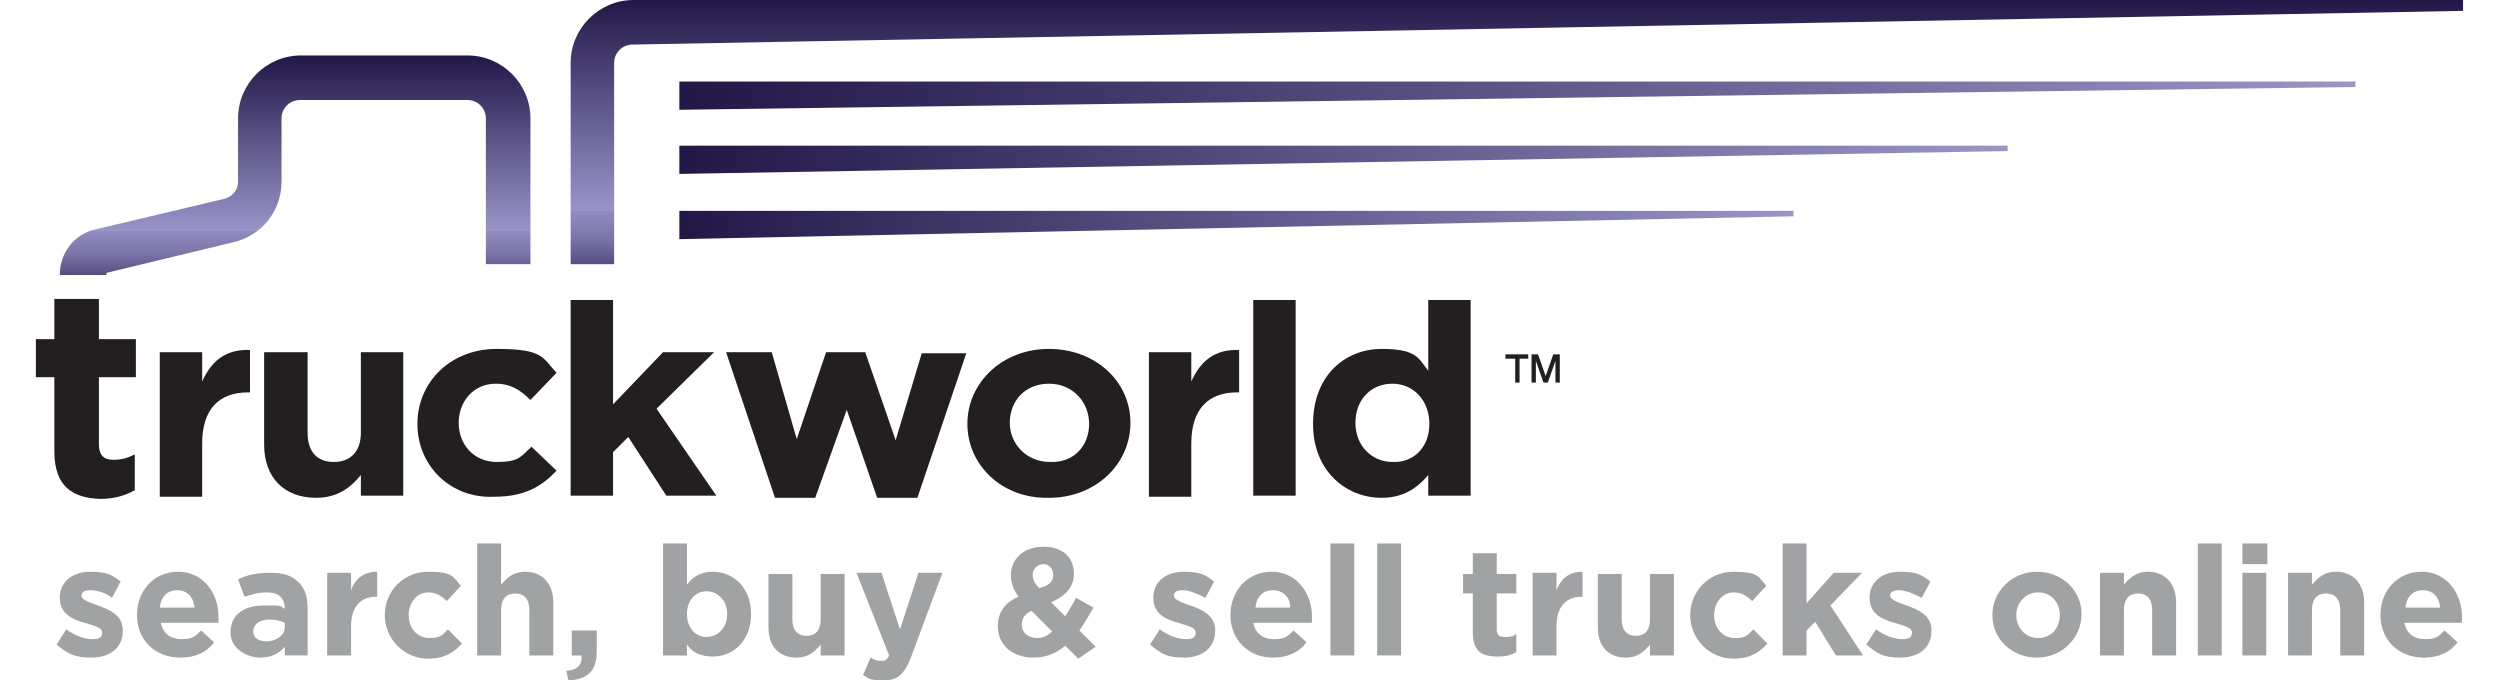 <?xml version="1.0" encoding="UTF-8"?>
<svg id="Layer_1" xmlns="http://www.w3.org/2000/svg" version="1.1" xmlns:xlink="http://www.w3.org/1999/xlink" viewBox="0 0 230 62.6">
  <!-- Generator: Adobe Illustrator 29.1.0, SVG Export Plug-In . SVG Version: 2.1.0 Build 142)  -->
  <defs>
    <style>
      .st0 {
        fill: url(#linear-gradient2);
      }

      .st1 {
        fill: url(#linear-gradient1);
      }

      .st2 {
        fill: #231f20;
      }

      .st3 {
        fill: url(#linear-gradient4);
      }

      .st4 {
        fill: #a0a2a3;
      }

      .st5 {
        fill: url(#linear-gradient3);
      }

      .st6 {
        fill: url(#linear-gradient);
      }
    </style>
    <linearGradient id="linear-gradient" x1="139.6" y1="539.6" x2="139.6" y2="515.2" gradientTransform="translate(0 -515.3)" gradientUnits="userSpaceOnUse">
      <stop offset="0" stop-color="#221747"/>
      <stop offset="0" stop-color="#241949"/>
      <stop offset="0" stop-color="#564e80"/>
      <stop offset=".1" stop-color="#7b75a8"/>
      <stop offset=".2" stop-color="#918cc0"/>
      <stop offset=".2" stop-color="#9995c9"/>
      <stop offset="1" stop-color="#221747"/>
    </linearGradient>
    <linearGradient id="linear-gradient1" x1="27.2" y1="540.6" x2="27.2" y2="520.4" gradientTransform="translate(0 -515.3)" gradientUnits="userSpaceOnUse">
      <stop offset="0" stop-color="#221747"/>
      <stop offset="0" stop-color="#241949"/>
      <stop offset="0" stop-color="#564e80"/>
      <stop offset=".1" stop-color="#7b75a8"/>
      <stop offset=".2" stop-color="#918cc0"/>
      <stop offset=".2" stop-color="#9995c9"/>
      <stop offset="1" stop-color="#221747"/>
    </linearGradient>
    <linearGradient id="linear-gradient2" x1="62.5" y1="524.1" x2="216.7" y2="524.1" gradientTransform="translate(0 -515.3)" gradientUnits="userSpaceOnUse">
      <stop offset="0" stop-color="#221747"/>
      <stop offset="1" stop-color="#9995c9"/>
    </linearGradient>
    <linearGradient id="linear-gradient3" x1="62.5" y1="530" x2="184.7" y2="530" gradientTransform="translate(0 -515.3)" gradientUnits="userSpaceOnUse">
      <stop offset="0" stop-color="#221747"/>
      <stop offset="1" stop-color="#9995c9"/>
    </linearGradient>
    <linearGradient id="linear-gradient4" x1="62.5" y1="536" x2="165" y2="536" gradientTransform="translate(0 -515.3)" gradientUnits="userSpaceOnUse">
      <stop offset="0" stop-color="#221747"/>
      <stop offset="1" stop-color="#9995c9"/>
    </linearGradient>
  </defs>
  <g>
    <g>
      <path class="st2" d="M5,41.5v-6.8h-1.7v-3.5h1.7v-3.7h4.1v3.7h3.4v3.5h-3.4v6.2c0,.9.4,1.4,1.3,1.4s1.4-.2,2-.5v3.3c-.9.5-1.9.8-3.2.8-2.5-.1-4.2-1.1-4.2-4.4Z"/>
      <path class="st2" d="M14.7,32.4h3.9v2.7c.8-1.8,2.1-3,4.4-2.9v3.9h-.2c-2.6,0-4.2,1.5-4.2,4.7v4.9h-3.9s0-13.3,0-13.3Z"/>
      <path class="st2" d="M24.3,40.9v-8.5h4v7.4c0,1.8.9,2.7,2.4,2.7s2.5-.9,2.5-2.7v-7.4h3.9v13.2h-3.9v-1.9c-.9,1.1-2.1,2.1-4.1,2.1-3,0-4.8-1.9-4.8-4.9Z"/>
      <path class="st2" d="M38.4,39h0c0-3.8,3-6.9,7.3-6.9s4.2.8,5.5,2.2l-2.4,2.5c-.9-.9-1.8-1.5-3.2-1.5-2,0-3.4,1.6-3.4,3.6h0c0,2,1.4,3.6,3.5,3.6s2.2-.5,3.2-1.4l2.3,2.2c-1.3,1.4-2.9,2.4-5.7,2.4-4.1.2-7.1-2.9-7.1-6.7Z"/>
      <path class="st2" d="M52.5,27.6h3.9v9.6l4.6-4.8h4.7l-5.3,5.2,5.5,8h-4.6l-3.5-5.4-1.4,1.4v4h-3.9s0-18,0-18Z"/>
      <path class="st2" d="M66.8,32.4h4.2l2.3,8,2.7-8h3.6l2.8,8.1,2.4-8h4.1l-4.5,13.3h-3.7l-2.8-8.1-2.9,8.1h-3.7l-4.5-13.4Z"/>
      <path class="st2" d="M89,39h0c0-3.8,3.2-6.9,7.5-6.9s7.5,3,7.5,6.8h0c0,3.8-3.2,6.9-7.5,6.9-4.3.1-7.5-3-7.5-6.8ZM100.2,39h0c0-2-1.5-3.7-3.7-3.7s-3.6,1.6-3.6,3.6h0c0,1.9,1.5,3.6,3.7,3.6,2.2.1,3.6-1.5,3.6-3.5Z"/>
      <path class="st2" d="M105.7,32.4h3.9v2.7c.8-1.8,2.1-3,4.4-2.9v3.9h-.2c-2.6,0-4.2,1.5-4.2,4.7v4.9h-3.9s0-13.3,0-13.3Z"/>
      <path class="st2" d="M115.3,27.6h3.9v18h-3.9v-18Z"/>
      <path class="st2" d="M120.8,39h0c0-4.5,3-6.9,6.3-6.9s3.4.9,4.3,2v-6.5h3.9v18h-3.9v-1.9c-1,1.2-2.3,2.1-4.3,2.1-3.2,0-6.3-2.4-6.3-6.8ZM131.5,39h0c0-2.2-1.5-3.7-3.4-3.7s-3.4,1.4-3.4,3.6h0c0,2.2,1.6,3.6,3.4,3.6,1.9.1,3.4-1.3,3.4-3.5Z"/>
    </g>
    <g>
      <path class="st4" d="M5.2,59.3l.9-1.4c.8.6,1.7.9,2.4.9s.9-.2.9-.6h0c0-.5-.7-.6-1.6-.9-1.1-.3-2.3-.8-2.3-2.3h0c0-1.5,1.2-2.4,2.8-2.4s2,.3,2.8.9l-.8,1.5c-.6-.5-1.4-.7-2-.7s-.8.2-.8.5h0c0,.4.7.6,1.5.9,1.1.4,2.3.9,2.3,2.3h0c0,1.7-1.3,2.5-2.9,2.5s-2.2-.4-3.2-1.2Z"/>
      <path class="st4" d="M12.6,56.6h0c0-2.2,1.5-4,3.8-4s3.7,2,3.7,4.1v.6h-5.3c.2,1,.9,1.5,1.9,1.5s1.2-.2,1.8-.8l1.2,1.1c-.7.9-1.7,1.4-3.1,1.4-2.3,0-4-1.6-4-3.9ZM17.9,55.9c-.1-1-.7-1.6-1.6-1.6s-1.5.6-1.6,1.6h3.2Z"/>
      <path class="st4" d="M21.2,58.2h0c0-1.7,1.3-2.5,3.1-2.5s1.3,0,1.9.3h0c0-1-.6-1.5-1.6-1.5s-1.4.2-2.1.4l-.6-1.6c.8-.4,1.7-.6,3-.6s2,.3,2.6.9.8,1.4.8,2.4v4.3h-2.1v-.8c-.5.6-1.2,1-2.3,1s-2.7-.8-2.7-2.3ZM26.2,57.7v-.4c-.4-.2-.9-.3-1.4-.3-.9,0-1.5.4-1.5,1.1h0c0,.6.5.9,1.2.9,1,0,1.7-.6,1.7-1.3Z"/>
      <path class="st4" d="M30.1,52.7h2.2v1.6c.4-1.1,1.2-1.7,2.4-1.7v2.3h-.1c-1.4,0-2.3.9-2.3,2.7v2.7h-2.2v-7.6Z"/>
      <path class="st4" d="M35.4,56.6h0c0-2.2,1.7-4,4-4s2.3.5,3,1.3l-1.3,1.4c-.5-.5-1-.8-1.7-.8-1.1,0-1.8,1-1.8,2.1h0c0,1.2.8,2.1,1.9,2.1s1.2-.3,1.7-.8l1.3,1.3c-.7.8-1.6,1.4-3.1,1.4-2.3,0-4-1.9-4-4Z"/>
      <path class="st4" d="M43.9,50h2.2v3.8c.5-.6,1.1-1.2,2.2-1.2,1.6,0,2.6,1.1,2.6,2.8v4.9h-2.2v-4.2c0-1-.5-1.5-1.3-1.5s-1.3.5-1.3,1.5v4.2h-2.2v-10.3Z"/>
      <path class="st4" d="M52.1,61.7c1,0,1.5-.6,1.4-1.4h-.9v-2.3h2.3v1.9c0,1.9-.9,2.6-2.6,2.7l-.2-.9Z"/>
      <path class="st4" d="M63.2,59.3v1h-2.2v-10.3h2.2v3.8c.5-.7,1.2-1.2,2.4-1.2,1.8,0,3.5,1.4,3.5,3.9h0c0,2.5-1.7,3.9-3.5,3.9-1.2,0-1.9-.4-2.4-1.1ZM66.9,56.5h0c0-1.3-.9-2.1-1.9-2.1s-1.8.8-1.8,2.1h0c0,1.3.8,2.1,1.8,2.1s1.9-.8,1.9-2.1Z"/>
      <path class="st4" d="M70.7,57.7v-4.9h2.2v4.2c0,1,.5,1.5,1.3,1.5s1.3-.5,1.3-1.5v-4.2h2.2v7.5h-2.2v-1c-.5.6-1.1,1.2-2.2,1.2-1.7,0-2.6-1.1-2.6-2.8Z"/>
      <path class="st4" d="M84.5,52.7h2.2l-2.9,7.8c-.6,1.5-1.2,2.1-2.5,2.1s-1.4-.2-1.9-.5l.7-1.6c.3.2.6.3.9.3s.6,0,.8-.5l-3-7.6h2.3l1.7,5.2,1.7-5.2Z"/>
      <path class="st4" d="M98,59.4c-.8.7-1.8,1.1-2.9,1.1-1.9,0-3.3-1.1-3.3-2.9h0c0-1.3.7-2.2,1.9-2.7-.5-.7-.7-1.3-.7-2h0c0-1.4,1.1-2.6,3-2.6s2.8,1.1,2.8,2.5h0c0,1.3-.9,2.1-2.1,2.6l1.3,1.3c.3-.5.7-1.1,1-1.7l1.6.9c-.4.7-.8,1.4-1.3,2.1l1.5,1.5-1.6,1.1-1.2-1.2ZM96.8,58.1l-1.9-1.9c-.7.3-.9.8-.9,1.3h0c0,.7.6,1.2,1.4,1.2.5,0,1-.2,1.4-.6ZM96.9,52.9h0c0-.6-.4-1-.9-1s-1,.4-1,1h0c0,.4.2.8.6,1.2.9-.2,1.3-.6,1.3-1.2Z"/>
      <path class="st4" d="M105.8,59.3l.9-1.4c.8.6,1.7.9,2.4.9s.9-.2.9-.6h0c0-.5-.7-.6-1.6-.9-1.1-.3-2.3-.8-2.3-2.3h0c0-1.5,1.2-2.4,2.8-2.4s2,.3,2.8.9l-.8,1.5c-.8-.4-1.5-.7-2.1-.7s-.8.2-.8.5h0c0,.4.7.6,1.5.9,1.1.4,2.3.9,2.3,2.3h0c0,1.7-1.3,2.5-2.9,2.5s-2.1-.4-3.1-1.2Z"/>
      <path class="st4" d="M113.2,56.6h0c0-2.2,1.5-4,3.8-4s3.7,2,3.7,4.1v.6h-5.4c.2,1,.9,1.5,1.9,1.5s1.2-.2,1.8-.8l1.2,1.1c-.7.9-1.7,1.4-3.1,1.4-2.2,0-3.9-1.6-3.9-3.9ZM118.7,55.9c0-1-.7-1.6-1.6-1.6s-1.5.6-1.6,1.6h3.2Z"/>
      <path class="st4" d="M122.4,50h2.2v10.3h-2.2v-10.3Z"/>
      <path class="st4" d="M126.7,50h2.2v10.3h-2.2v-10.3Z"/>
      <path class="st4" d="M135.5,58.2v-3.6h-.9v-1.8h.9v-1.9h2.2v1.9h1.8v1.8h-1.8v3.3c0,.5.2.7.7.7s.8,0,1.1-.3v1.7c-.5.3-1,.4-1.7.4-1.5,0-2.3-.5-2.3-2.2Z"/>
      <path class="st4" d="M141,52.7h2.2v1.6c.4-1.1,1.2-1.7,2.4-1.7v2.3h-.1c-1.4,0-2.3.9-2.3,2.7v2.7h-2.2v-7.6h0Z"/>
      <path class="st4" d="M147,57.7v-4.9h2.2v4.2c0,1,.5,1.5,1.3,1.5s1.3-.5,1.3-1.5v-4.2h2.2v7.5h-2.2v-1c-.5.6-1.1,1.2-2.2,1.2-1.7,0-2.6-1.1-2.6-2.8Z"/>
      <path class="st4" d="M155.5,56.6h0c0-2.2,1.7-4,4-4s2.3.5,3,1.3l-1.3,1.4c-.5-.5-1-.8-1.7-.8-1.1,0-1.8,1-1.8,2.1h0c0,1.2.8,2.1,1.9,2.1s1.2-.3,1.7-.8l1.3,1.3c-.7.8-1.6,1.4-3.1,1.4-2.3,0-4-1.9-4-4Z"/>
      <path class="st4" d="M164,50h2.2v5.5l2.5-2.8h2.6l-2.9,3,3,4.6h-2.5l-1.9-3.1-.8.8v2.3h-2.2v-10.3h0Z"/>
      <path class="st4" d="M171.7,59.3l.9-1.4c.8.6,1.7.9,2.4.9s.9-.2.9-.6h0c0-.5-.7-.6-1.6-.9-1.1-.3-2.3-.8-2.3-2.3h0c0-1.5,1.2-2.4,2.8-2.4s2,.3,2.8.9l-.8,1.5c-.8-.4-1.5-.7-2.1-.7s-.8.2-.8.5h0c0,.4.7.6,1.5.9,1.1.4,2.3.9,2.3,2.3h0c0,1.7-1.3,2.5-2.9,2.5s-2.1-.4-3.1-1.2Z"/>
      <path class="st4" d="M183.3,56.6h0c0-2.2,1.8-4,4.1-4s4.1,1.7,4.1,3.9h0c0,2.2-1.8,4-4.1,4s-4.1-1.7-4.1-3.9ZM189.5,56.6h0c0-1.2-.8-2.1-2-2.1s-2,1-2,2.1h0c0,1.1.8,2.1,2,2.1,1.3,0,2-1,2-2.1Z"/>
      <path class="st4" d="M193.2,52.7h2.2v1.1c.5-.6,1.1-1.2,2.2-1.2,1.6,0,2.6,1.1,2.6,2.8v4.9h-2.2v-4.2c0-1-.5-1.5-1.3-1.5s-1.3.5-1.3,1.5v4.2h-2.2v-7.6Z"/>
      <path class="st4" d="M202.2,50h2.2v10.3h-2.2v-10.3Z"/>
      <path class="st4" d="M206.3,50h2.3v1.9h-2.3v-1.9ZM206.3,52.7h2.2v7.6h-2.2v-7.6Z"/>
      <path class="st4" d="M210.5,52.7h2.2v1.1c.5-.6,1.1-1.2,2.2-1.2,1.6,0,2.6,1.1,2.6,2.8v4.9h-2.2v-4.2c0-1-.5-1.5-1.3-1.5s-1.3.5-1.3,1.5v4.2h-2.2v-7.6Z"/>
      <path class="st4" d="M219,56.6h0c0-2.2,1.5-4,3.8-4s3.7,2,3.7,4.1v.6h-5.3c.2,1,.9,1.5,1.9,1.5s1.2-.2,1.8-.8l1.2,1.1c-.7.9-1.7,1.4-3.1,1.4-2.3,0-4-1.6-4-3.9ZM224.5,55.9c-.1-1-.7-1.6-1.6-1.6s-1.5.6-1.6,1.6h3.2Z"/>
    </g>
  </g>
  <g>
    <path class="st6" d="M56.6,24.3h-4.1V5.8C52.5,2.6,55.1,0,58.3,0h168.3V1L58.2,4.1c-.9,0-1.7.7-1.7,1.7v18.5h0Z"/>
    <path class="st1" d="M5.5,25.3c0-2.1,1.4-3.8,3.3-4.2l11.8-2.8c.8-.2,1.3-.8,1.3-1.6v-5.8c0-3.2,2.6-5.8,5.8-5.8h15.3c3.2,0,5.8,2.6,5.8,5.8v13.4h-4.1v-13.4c0-.9-.7-1.7-1.7-1.7h-15.4c-.9,0-1.7.7-1.7,1.7v5.8c0,2.7-1.8,5-4.5,5.6l-11.6,2.8c0,0,0,.1,0,.2,0,0-4.2,0-4.2,0Z"/>
  </g>
  <g>
    <polygon class="st0" points="216.7 8 62.5 10.1 62.5 7.5 216.7 7.5 216.7 8"/>
    <polygon class="st5" points="184.7 13.9 62.5 16 62.5 13.4 184.7 13.4 184.7 13.9"/>
    <polygon class="st3" points="165 19.9 62.5 22 62.5 19.4 165 19.4 165 19.9"/>
  </g>
  <g>
    <path class="st2" d="M138.5,32.6h2.1v.4h-.8v2.2h-.4v-2.2h-.9v-.4Z"/>
    <path class="st2" d="M140.9,32.6h.6l.7,2h0l.7-2h.6v2.6h-.4v-2h0l-.7,2h-.4l-.7-2h0v2h-.4v-2.6h0Z"/>
  </g>
</svg>